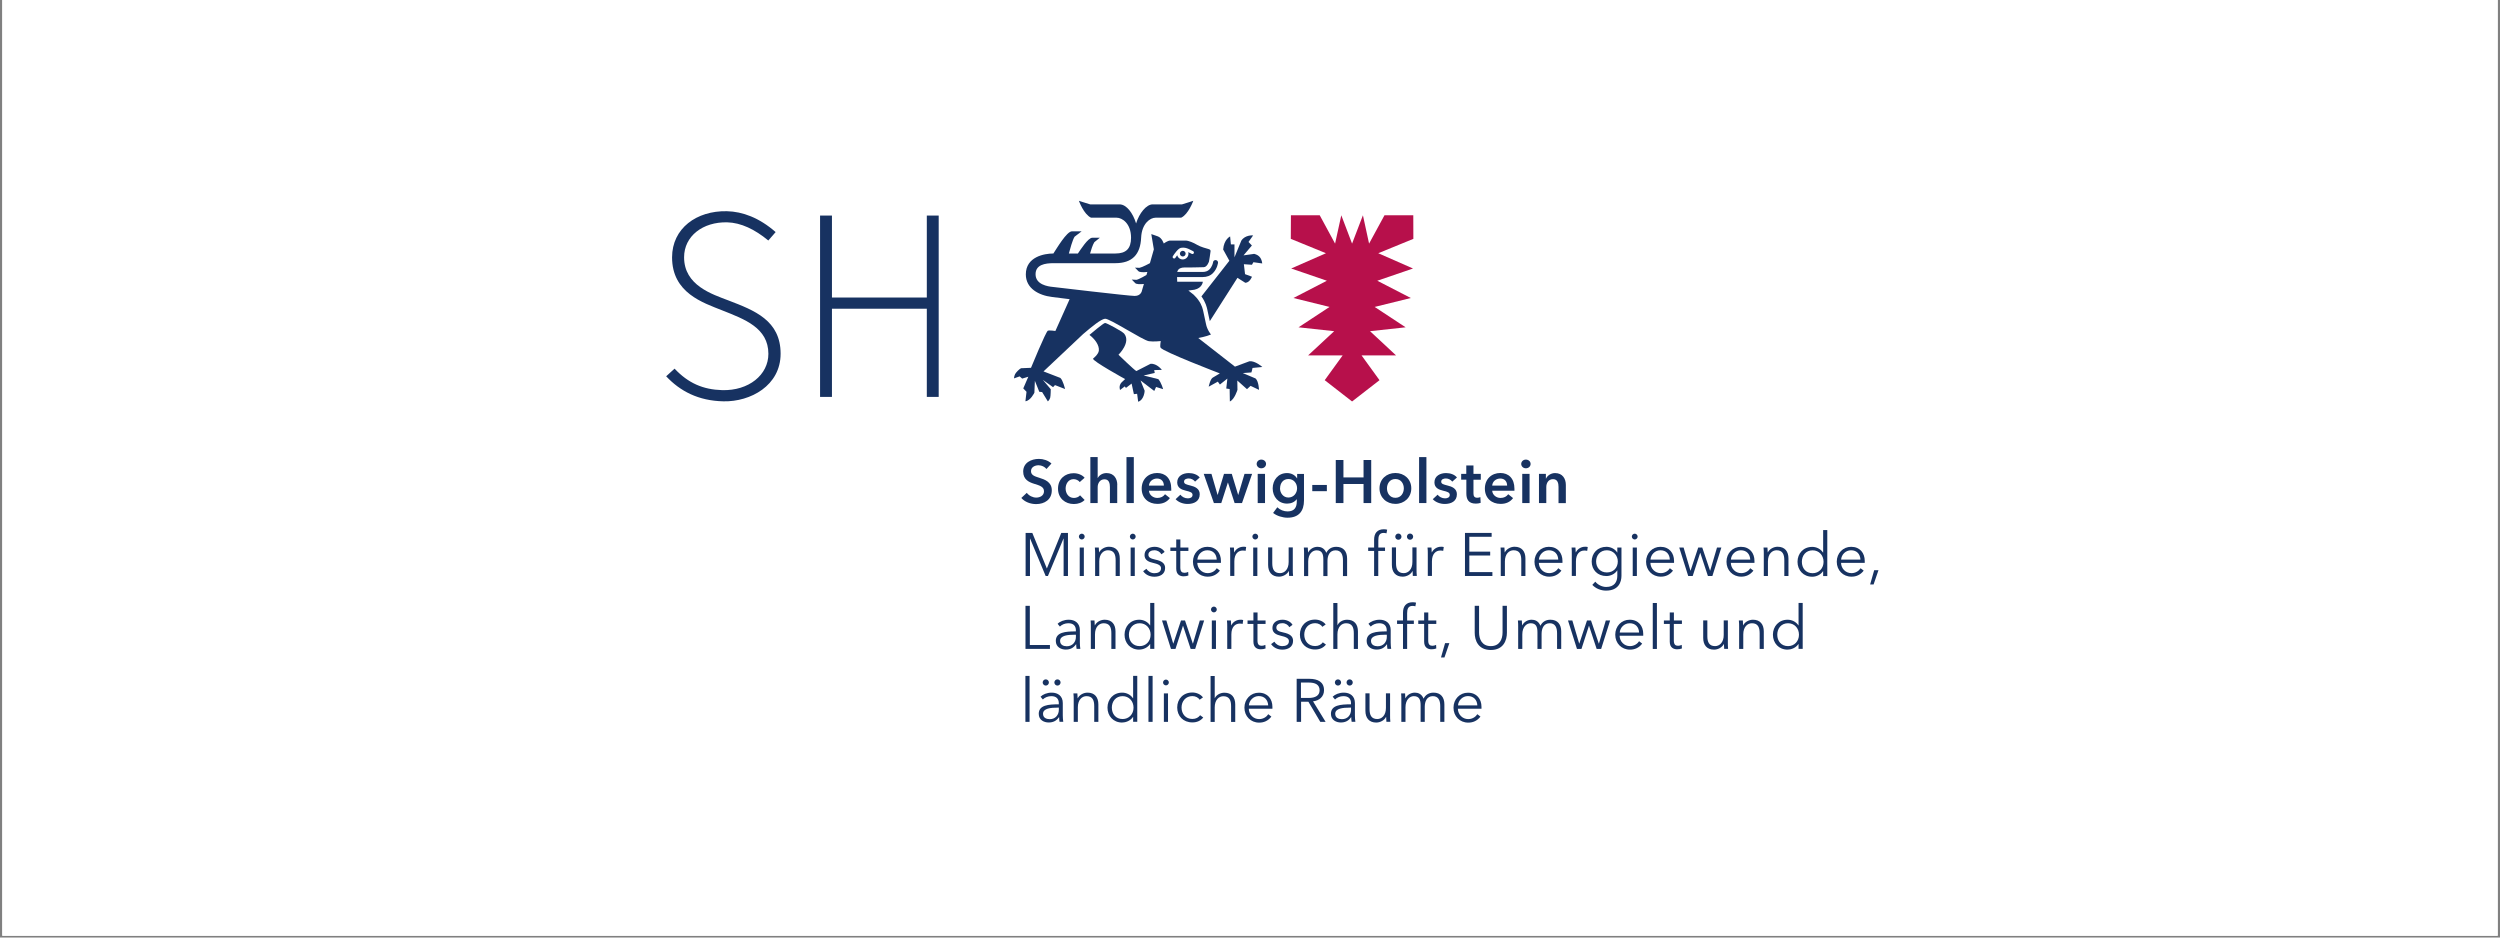 <svg xmlns="http://www.w3.org/2000/svg" xmlns:xlink="http://www.w3.org/1999/xlink" width="1920" zoomAndPan="magnify" viewBox="0 0 1440 540" height="720" preserveAspectRatio="xMidYMid meet" version="1.0"><rect x="0" y="0" width="1440" height="540" fill="#808080" stroke="none"/><defs><clipPath id="8535fe78bd"><path d="M 1.332 0 L 1438.668 0 L 1438.668 539 L 1.332 539 Z M 1.332 0 " clip-rule="nonzero"/></clipPath></defs><g clip-path="url(#8535fe78bd)"><path fill="#ffffff" d="M 1.332 0 L 1438.668 0 L 1438.668 539 L 1.332 539 Z M 1.332 0 " fill-opacity="1" fill-rule="nonzero"/><path fill="#ffffff" d="M 1.332 0 L 1438.668 0 L 1438.668 539 L 1.332 539 Z M 1.332 0 " fill-opacity="1" fill-rule="nonzero"/></g><path fill="#173261" d="M 602.773 270.137 C 601.816 268.902 599.988 267.988 598.234 267.988 C 596.207 267.988 593.859 268.984 593.859 271.371 C 593.859 273.641 595.77 274.316 598.594 275.195 C 601.777 276.188 605.836 277.582 605.836 282.438 C 605.836 287.773 601.656 290.359 596.805 290.359 C 593.578 290.359 590.238 289.125 588.285 286.816 L 591.43 283.871 C 592.664 285.543 594.895 286.617 596.844 286.617 C 598.914 286.617 601.34 285.582 601.34 282.957 C 601.34 280.328 598.754 279.613 595.648 278.656 C 592.625 277.703 589.359 276.227 589.359 271.609 C 589.359 266.555 593.938 264.324 598.434 264.324 C 600.902 264.324 603.766 265.203 605.637 266.992 Z M 602.773 270.137 " fill-opacity="1" fill-rule="nonzero"/><path fill="#173261" d="M 621.875 277.621 C 621.199 276.668 619.766 275.988 618.414 275.988 C 615.348 275.988 613.797 278.777 613.797 281.402 C 613.797 284.031 615.387 286.816 618.57 286.816 C 619.887 286.816 621.316 286.301 622.113 285.305 L 624.742 287.973 C 623.348 289.484 621.039 290.32 618.531 290.32 C 613.559 290.32 609.418 287.016 609.418 281.441 C 609.418 275.871 613.477 272.566 618.414 272.566 C 620.879 272.566 623.426 273.562 624.742 275.195 L 621.875 277.703 Z M 621.875 277.621 " fill-opacity="1" fill-rule="nonzero"/><path fill="#173261" d="M 643.523 279.254 L 643.523 289.762 L 639.305 289.762 L 639.305 280.527 C 639.305 278.539 638.867 276.07 636.203 276.07 C 633.535 276.07 632.262 278.34 632.262 280.605 L 632.262 289.762 L 628.043 289.762 L 628.043 263.289 L 632.262 263.289 L 632.262 275.312 L 632.34 275.312 C 633.02 273.918 634.848 272.488 637.355 272.488 C 641.734 272.488 643.562 275.832 643.562 279.293 Z M 643.523 279.254 " fill-opacity="1" fill-rule="nonzero"/><path fill="#173261" d="M 648.855 263.289 L 653.074 263.289 L 653.074 289.762 L 648.855 289.762 Z M 648.855 263.289 " fill-opacity="1" fill-rule="nonzero"/><path fill="#173261" d="M 674.566 282.676 L 661.793 282.676 C 661.949 285.066 664.141 286.816 666.605 286.816 C 668.715 286.816 670.109 285.98 671.062 284.668 L 673.852 286.898 C 672.219 289.125 669.832 290.242 666.648 290.242 C 661.473 290.242 657.613 286.898 657.613 281.441 C 657.613 275.988 661.434 272.445 666.527 272.445 C 671.223 272.445 674.645 275.473 674.645 281.562 C 674.645 281.961 674.645 282.277 674.645 282.676 Z M 670.387 279.691 C 670.387 277.543 669.152 275.633 666.449 275.633 C 663.98 275.633 661.949 277.344 661.793 279.691 Z M 670.387 279.691 " fill-opacity="1" fill-rule="nonzero"/><path fill="#173261" d="M 688.375 277.422 C 687.621 276.426 686.227 275.59 684.715 275.59 C 683.402 275.59 682.008 276.07 682.008 277.422 C 682.008 278.777 683.32 279.055 685.629 279.652 C 688.137 280.25 691.043 281.363 691.043 284.668 C 691.043 288.77 687.699 290.281 684.039 290.281 C 681.449 290.281 678.746 289.285 677.152 287.535 L 679.898 284.945 C 680.812 286.141 682.367 287.055 684.195 287.055 C 685.43 287.055 686.902 286.578 686.902 285.066 C 686.902 283.672 685.59 283.234 683.043 282.637 C 680.535 282.039 678.07 281.004 678.07 277.859 C 678.07 274.117 681.41 272.488 684.754 272.488 C 687.184 272.488 689.688 273.324 691.043 275.035 L 688.297 277.461 Z M 688.375 277.422 " fill-opacity="1" fill-rule="nonzero"/><path fill="#173261" d="M 693.27 272.965 L 697.809 272.965 L 701.309 285.027 L 701.391 285.027 L 705.012 272.965 L 709.508 272.965 L 713.168 285.027 L 713.25 285.027 L 716.832 272.965 L 721.207 272.965 L 715.398 289.762 L 711.141 289.762 L 707.32 277.98 L 707.238 277.98 L 703.457 289.762 L 699.199 289.762 L 693.352 272.965 Z M 693.27 272.965 " fill-opacity="1" fill-rule="nonzero"/><path fill="#173261" d="M 726.5 264.723 C 728.055 264.723 729.246 265.797 729.246 267.23 C 729.246 268.664 728.055 269.738 726.5 269.738 C 724.949 269.738 723.836 268.547 723.836 267.23 C 723.836 265.918 724.949 264.723 726.5 264.723 Z M 724.434 272.965 L 728.652 272.965 L 728.652 289.762 L 724.434 289.762 Z M 724.434 272.965 " fill-opacity="1" fill-rule="nonzero"/><path fill="#173261" d="M 751.098 272.965 L 751.098 288.289 C 751.098 294.34 748.152 298.203 741.625 298.203 C 738.879 298.203 735.457 297.207 733.309 295.457 L 735.734 292.191 C 737.328 293.742 739.516 294.578 741.625 294.578 C 745.684 294.578 746.957 292.113 746.957 288.809 L 746.957 287.574 L 746.879 287.574 C 745.645 289.207 743.695 290.082 741.387 290.082 C 736.332 290.082 733.066 286.102 733.066 281.324 C 733.066 276.547 736.211 272.488 741.305 272.488 C 743.652 272.488 745.844 273.48 747.078 275.512 L 747.156 275.512 L 747.156 273.004 L 751.137 273.004 Z M 737.285 281.246 C 737.285 283.91 739.078 286.578 742.102 286.578 C 745.125 286.578 747.117 284.07 747.117 281.246 C 747.117 278.418 745.207 275.91 742.141 275.91 C 739.078 275.91 737.328 278.297 737.328 281.246 Z M 737.285 281.246 " fill-opacity="1" fill-rule="nonzero"/><path fill="#173261" d="M 755.871 279.332 L 764.27 279.332 L 764.27 282.918 L 755.871 282.918 Z M 755.871 279.332 " fill-opacity="1" fill-rule="nonzero"/><path fill="#173261" d="M 769.402 264.961 L 773.82 264.961 L 773.82 274.996 L 785.402 274.996 L 785.402 264.961 L 789.82 264.961 L 789.82 289.762 L 785.402 289.762 L 785.402 278.777 L 773.82 278.777 L 773.82 289.762 L 769.402 289.762 Z M 769.402 264.961 " fill-opacity="1" fill-rule="nonzero"/><path fill="#173261" d="M 803.746 272.445 C 808.84 272.445 812.902 275.988 812.902 281.285 C 812.902 286.578 808.84 290.242 803.746 290.242 C 798.652 290.242 794.594 286.578 794.594 281.285 C 794.594 275.988 798.652 272.445 803.746 272.445 Z M 803.746 286.738 C 807.051 286.738 808.602 283.91 808.602 281.285 C 808.602 278.656 807.051 275.91 803.746 275.91 C 800.445 275.91 798.891 278.656 798.891 281.285 C 798.891 283.91 800.445 286.738 803.746 286.738 Z M 803.746 286.738 " fill-opacity="1" fill-rule="nonzero"/><path fill="#173261" d="M 817.398 263.289 L 821.617 263.289 L 821.617 289.762 L 817.398 289.762 Z M 817.398 263.289 " fill-opacity="1" fill-rule="nonzero"/><path fill="#173261" d="M 836.5 277.422 C 835.785 276.426 834.352 275.59 832.84 275.59 C 831.527 275.59 830.133 276.07 830.133 277.422 C 830.133 278.777 831.445 279.055 833.754 279.652 C 836.262 280.25 839.168 281.363 839.168 284.668 C 839.168 288.77 835.824 290.281 832.164 290.281 C 829.574 290.281 826.871 289.285 825.277 287.535 L 828.062 284.945 C 828.98 286.141 830.531 287.055 832.363 287.055 C 833.594 287.055 835.066 286.578 835.066 285.066 C 835.066 283.672 833.754 283.234 831.207 282.637 C 828.699 282.039 826.234 281.004 826.234 277.859 C 826.234 274.117 829.574 272.488 832.918 272.488 C 835.348 272.488 837.855 273.324 839.207 275.035 L 836.461 277.461 Z M 836.5 277.422 " fill-opacity="1" fill-rule="nonzero"/><path fill="#173261" d="M 841.633 276.309 L 841.633 272.965 L 844.578 272.965 L 844.578 268.109 L 848.719 268.109 L 848.719 272.965 L 852.938 272.965 L 852.938 276.309 L 848.719 276.309 L 848.719 284.109 C 848.719 285.625 849.078 286.699 850.906 286.699 C 851.465 286.699 852.219 286.578 852.699 286.34 L 852.855 289.645 C 852.141 289.922 850.988 290.082 850.07 290.082 C 845.613 290.082 844.617 287.336 844.617 284.109 L 844.617 276.27 L 841.676 276.27 Z M 841.633 276.309 " fill-opacity="1" fill-rule="nonzero"/><path fill="#173261" d="M 872.277 282.676 L 859.504 282.676 C 859.664 285.066 861.852 286.816 864.277 286.816 C 866.387 286.816 867.781 285.98 868.734 284.668 L 871.523 286.898 C 869.891 289.125 867.504 290.242 864.32 290.242 C 859.145 290.242 855.285 286.898 855.285 281.441 C 855.285 275.988 859.105 272.445 864.199 272.445 C 868.895 272.445 872.316 275.473 872.316 281.562 C 872.316 281.961 872.316 282.277 872.316 282.676 Z M 868.098 279.691 C 868.098 277.543 866.867 275.633 864.16 275.633 C 861.652 275.633 859.664 277.344 859.504 279.691 Z M 868.098 279.691 " fill-opacity="1" fill-rule="nonzero"/><path fill="#173261" d="M 878.883 264.723 C 880.438 264.723 881.629 265.797 881.629 267.23 C 881.629 268.664 880.438 269.738 878.883 269.738 C 877.332 269.738 876.219 268.547 876.219 267.23 C 876.219 265.918 877.332 264.723 878.883 264.723 Z M 876.816 272.965 L 881.035 272.965 L 881.035 289.762 L 876.816 289.762 Z M 876.816 272.965 " fill-opacity="1" fill-rule="nonzero"/><path fill="#173261" d="M 886.445 272.965 L 890.426 272.965 L 890.426 275.672 L 890.504 275.672 C 891.262 274 893.25 272.488 895.719 272.488 C 900.098 272.488 901.926 275.832 901.926 279.293 L 901.926 289.805 L 897.707 289.805 L 897.707 280.488 C 897.707 278.496 897.27 275.988 894.562 275.988 C 891.859 275.988 890.664 278.297 890.664 280.527 L 890.664 289.762 L 886.445 289.762 Z M 886.445 272.965 " fill-opacity="1" fill-rule="nonzero"/><path fill="#173261" d="M 602.973 327.5 L 611.289 306.961 L 615.148 306.961 L 615.148 331.762 L 612.641 331.762 L 612.641 310.223 L 612.562 310.223 L 603.609 331.762 L 602.293 331.762 L 593.34 310.223 L 593.262 310.223 L 593.262 331.762 L 590.754 331.762 L 590.754 306.961 L 594.613 306.961 L 603.012 327.5 Z M 602.973 327.5 " fill-opacity="1" fill-rule="nonzero"/><path fill="#173261" d="M 623.109 310.742 C 622.273 310.742 621.438 310.023 621.438 309.07 C 621.438 308.113 622.273 307.398 623.109 307.398 C 623.945 307.398 624.781 308.113 624.781 309.07 C 624.781 310.023 623.945 310.742 623.109 310.742 Z M 624.301 331.762 L 621.914 331.762 L 621.914 315.359 L 624.301 315.359 Z M 624.301 331.762 " fill-opacity="1" fill-rule="nonzero"/><path fill="#173261" d="M 632.898 315.359 C 632.977 316.234 633.059 317.469 633.059 318.145 L 633.137 318.145 C 634.055 316.273 636.441 314.922 638.75 314.922 C 642.926 314.922 644.996 317.629 644.996 321.688 L 644.996 331.762 L 642.609 331.762 L 642.609 322.684 C 642.609 319.262 641.613 316.953 638.152 316.953 C 635.645 316.953 633.176 318.98 633.176 323.359 L 633.176 331.762 L 630.789 331.762 L 630.789 318.98 C 630.789 318.105 630.789 316.516 630.629 315.359 Z M 632.898 315.359 " fill-opacity="1" fill-rule="nonzero"/><path fill="#173261" d="M 652.48 310.742 C 651.645 310.742 650.809 310.023 650.809 309.07 C 650.809 308.113 651.645 307.398 652.48 307.398 C 653.316 307.398 654.152 308.113 654.152 309.07 C 654.152 310.023 653.316 310.742 652.48 310.742 Z M 653.633 331.762 L 651.246 331.762 L 651.246 315.359 L 653.633 315.359 Z M 653.633 331.762 " fill-opacity="1" fill-rule="nonzero"/><path fill="#173261" d="M 668.953 319.262 C 668.238 317.906 666.766 316.953 664.934 316.953 C 663.223 316.953 661.473 317.668 661.473 319.5 C 661.473 321.051 662.707 321.73 665.414 322.324 C 669.273 323.121 671.105 324.555 671.105 327.145 C 671.105 330.883 667.961 332.199 664.934 332.199 C 662.43 332.199 659.961 331.203 658.449 329.012 L 660.359 327.621 C 661.195 329.055 662.984 330.168 664.895 330.168 C 666.926 330.168 668.758 329.453 668.758 327.301 C 668.758 325.59 667.043 324.875 663.941 324.156 C 662.031 323.719 659.246 322.844 659.246 319.738 C 659.246 316.395 662.109 314.961 665.094 314.961 C 667.363 314.961 669.789 316.035 670.824 317.906 L 668.996 319.262 Z M 668.953 319.262 " fill-opacity="1" fill-rule="nonzero"/><path fill="#173261" d="M 684.477 317.352 L 679.859 317.352 L 679.859 326.902 C 679.859 329.371 680.895 329.93 682.328 329.93 C 683.004 329.93 683.758 329.73 684.395 329.41 L 684.516 331.48 C 683.68 331.801 682.805 331.961 681.73 331.961 C 679.98 331.961 677.512 331.203 677.512 327.582 L 677.512 317.352 L 674.129 317.352 L 674.129 315.359 L 677.512 315.359 L 677.512 310.742 L 679.898 310.742 L 679.898 315.359 L 684.516 315.359 L 684.516 317.352 Z M 684.477 317.352 " fill-opacity="1" fill-rule="nonzero"/><path fill="#173261" d="M 703.219 324.195 L 689.648 324.195 C 689.73 327.5 692.277 330.129 695.617 330.129 C 698.086 330.129 699.957 328.773 700.871 327.301 L 702.664 328.695 C 700.754 331.164 698.324 332.16 695.617 332.16 C 690.762 332.16 687.141 328.496 687.141 323.559 C 687.141 318.625 690.766 314.961 695.422 314.961 C 700.555 314.961 703.262 318.586 703.262 323.082 C 703.262 323.402 703.262 323.801 703.262 324.195 Z M 700.832 322.324 C 700.715 319.223 698.801 316.953 695.422 316.953 C 692.234 316.953 689.887 319.5 689.688 322.324 L 700.871 322.324 Z M 700.832 322.324 " fill-opacity="1" fill-rule="nonzero"/><path fill="#173261" d="M 708.473 315.359 L 710.742 315.359 C 710.82 316.234 710.859 317.469 710.859 318.145 L 710.941 318.145 C 711.855 316.273 713.887 314.922 716.195 314.922 C 716.789 314.922 717.27 314.922 717.785 315.082 L 717.469 317.309 C 717.188 317.191 716.434 317.109 715.797 317.109 C 713.289 317.109 710.98 318.941 710.98 323.32 L 710.98 331.719 L 708.594 331.719 L 708.594 318.941 C 708.594 318.066 708.594 316.473 708.434 315.32 Z M 708.473 315.359 " fill-opacity="1" fill-rule="nonzero"/><path fill="#173261" d="M 723.039 310.742 C 722.203 310.742 721.367 310.023 721.367 309.07 C 721.367 308.113 722.203 307.398 723.039 307.398 C 723.875 307.398 724.711 308.113 724.711 309.07 C 724.711 310.023 723.875 310.742 723.039 310.742 Z M 724.234 331.762 L 721.844 331.762 L 721.844 315.359 L 724.234 315.359 Z M 724.234 331.762 " fill-opacity="1" fill-rule="nonzero"/><path fill="#173261" d="M 742.539 331.762 C 742.461 330.883 742.379 329.652 742.379 328.934 L 742.301 328.934 C 741.387 330.844 738.996 332.16 736.688 332.16 C 732.512 332.16 730.441 329.453 730.441 325.391 L 730.441 315.32 L 732.828 315.32 L 732.828 324.395 C 732.828 327.82 733.863 330.129 737.285 330.129 C 739.793 330.129 742.262 328.098 742.262 323.719 L 742.262 315.32 L 744.648 315.32 L 744.648 328.098 C 744.648 328.973 744.648 330.566 744.809 331.719 L 742.539 331.719 Z M 742.539 331.762 " fill-opacity="1" fill-rule="nonzero"/><path fill="#173261" d="M 758.895 314.961 C 760.688 314.961 762.836 315.637 763.949 318.426 C 765.066 316.195 767.055 314.961 769.68 314.961 C 773.859 314.961 775.93 317.668 775.93 321.73 L 775.93 331.801 L 773.543 331.801 L 773.543 322.723 C 773.543 319.301 772.387 316.992 769.285 316.992 C 765.859 316.992 764.629 320.016 764.629 323.082 L 764.629 331.801 L 762.238 331.801 L 762.238 322.246 C 762.238 319.062 761.484 316.992 758.301 316.992 C 756.031 316.992 753.523 319.023 753.523 323.402 L 753.523 331.801 L 751.137 331.801 L 751.137 319.023 C 751.137 318.145 751.137 316.555 751.016 315.398 L 753.285 315.398 C 753.363 316.273 753.445 317.508 753.445 318.188 L 753.523 318.188 C 754.48 316.316 756.547 314.961 758.895 314.961 Z M 758.895 314.961 " fill-opacity="1" fill-rule="nonzero"/><path fill="#173261" d="M 797.738 317.352 L 793.879 317.352 L 793.879 331.762 L 791.488 331.762 L 791.488 317.352 L 788.066 317.352 L 788.066 315.359 L 791.488 315.359 L 791.488 310.859 C 791.488 307.16 793.32 304.852 797.062 304.852 C 797.66 304.852 798.414 304.93 799.012 305.09 L 798.613 307.199 C 798.137 307.078 797.578 306.961 796.98 306.961 C 794.434 306.961 793.918 308.793 793.918 311.18 L 793.918 315.398 L 797.777 315.398 L 797.777 317.391 Z M 797.738 317.352 " fill-opacity="1" fill-rule="nonzero"/><path fill="#173261" d="M 813.777 331.762 C 813.695 330.883 813.656 329.652 813.656 328.934 L 813.578 328.934 C 812.66 330.844 810.273 332.16 807.965 332.16 C 803.789 332.16 801.719 329.453 801.719 325.391 L 801.719 315.32 L 804.105 315.32 L 804.105 324.395 C 804.105 327.82 805.141 330.129 808.562 330.129 C 811.07 330.129 813.539 328.098 813.539 323.719 L 813.539 315.32 L 815.926 315.32 L 815.926 328.098 C 815.926 328.973 815.926 330.566 816.086 331.719 L 813.816 331.719 Z M 805.457 307.32 C 806.492 307.32 807.25 308.195 807.25 309.109 C 807.25 310.023 806.535 310.902 805.457 310.902 C 804.383 310.902 803.668 310.023 803.668 309.109 C 803.668 308.195 804.426 307.32 805.457 307.32 Z M 812.184 307.32 C 813.219 307.32 813.977 308.195 813.977 309.109 C 813.977 310.023 813.258 310.902 812.184 310.902 C 811.109 310.902 810.395 310.023 810.395 309.109 C 810.395 308.195 811.109 307.32 812.184 307.32 Z M 812.184 307.32 " fill-opacity="1" fill-rule="nonzero"/><path fill="#173261" d="M 822.254 315.359 L 824.523 315.359 C 824.602 316.234 824.68 317.469 824.68 318.145 L 824.762 318.145 C 825.676 316.273 827.707 314.922 830.012 314.922 C 830.609 314.922 831.09 314.922 831.605 315.082 L 831.285 317.309 C 831.008 317.191 830.254 317.109 829.617 317.109 C 827.109 317.109 824.801 318.941 824.801 323.32 L 824.801 331.719 L 822.414 331.719 L 822.414 318.941 C 822.414 318.066 822.414 316.473 822.254 315.32 Z M 822.254 315.359 " fill-opacity="1" fill-rule="nonzero"/><path fill="#173261" d="M 846.371 329.531 L 859.621 329.531 L 859.621 331.762 L 843.824 331.762 L 843.824 306.961 L 859.184 306.961 L 859.184 309.188 L 846.332 309.188 L 846.332 317.746 L 858.348 317.746 L 858.348 319.977 L 846.332 319.977 L 846.332 329.531 Z M 846.371 329.531 " fill-opacity="1" fill-rule="nonzero"/><path fill="#173261" d="M 866.547 315.359 C 866.625 316.234 866.707 317.469 866.707 318.145 L 866.785 318.145 C 867.703 316.273 870.09 314.922 872.398 314.922 C 876.574 314.922 878.645 317.629 878.645 321.688 L 878.645 331.762 L 876.258 331.762 L 876.258 322.684 C 876.258 319.262 875.262 316.953 871.801 316.953 C 869.293 316.953 866.824 318.98 866.824 323.359 L 866.824 331.762 L 864.438 331.762 L 864.438 318.98 C 864.438 318.105 864.438 316.516 864.32 315.359 L 866.586 315.359 Z M 866.547 315.359 " fill-opacity="1" fill-rule="nonzero"/><path fill="#173261" d="M 899.938 324.195 L 886.367 324.195 C 886.445 327.5 888.992 330.129 892.336 330.129 C 894.805 330.129 896.672 328.773 897.59 327.301 L 899.379 328.695 C 897.469 331.164 895.043 332.16 892.336 332.16 C 887.48 332.16 883.859 328.496 883.859 323.559 C 883.859 318.625 887.48 314.961 892.137 314.961 C 897.27 314.961 899.977 318.586 899.977 323.082 C 899.977 323.402 899.977 323.801 899.977 324.195 Z M 897.551 322.324 C 897.43 319.223 895.52 316.953 892.137 316.953 C 888.953 316.953 886.605 319.5 886.406 322.324 L 897.59 322.324 Z M 897.551 322.324 " fill-opacity="1" fill-rule="nonzero"/><path fill="#173261" d="M 905.191 315.359 L 907.457 315.359 C 907.539 316.234 907.617 317.469 907.617 318.145 L 907.699 318.145 C 908.613 316.273 910.641 314.922 912.949 314.922 C 913.547 314.922 914.023 314.922 914.543 315.082 L 914.223 317.309 C 913.945 317.191 913.188 317.109 912.551 317.109 C 910.047 317.109 907.738 318.941 907.738 323.32 L 907.738 331.719 L 905.348 331.719 L 905.348 318.941 C 905.348 318.066 905.348 316.473 905.23 315.32 Z M 905.191 315.359 " fill-opacity="1" fill-rule="nonzero"/><path fill="#173261" d="M 918.922 335.066 C 920.234 336.738 922.699 338.09 925.168 338.09 C 929.863 338.09 931.574 335.184 931.574 331.641 L 931.574 328.574 L 931.496 328.574 C 930.223 330.605 927.676 331.801 925.289 331.801 C 920.195 331.801 916.812 328.258 916.812 323.441 C 916.812 318.625 920.195 314.961 925.289 314.961 C 927.676 314.961 930.184 316.117 931.496 318.227 L 931.574 318.227 L 931.574 315.398 L 933.965 315.398 L 933.965 331.641 C 933.965 335.223 932.332 340.199 925.051 340.199 C 922.023 340.199 919.078 338.926 917.168 336.895 L 918.879 335.066 Z M 925.566 329.73 C 929.227 329.73 931.855 327.145 931.855 323.359 C 931.855 319.938 929.227 316.953 925.566 316.953 C 921.625 316.953 919.359 319.938 919.359 323.359 C 919.359 326.785 921.586 329.73 925.566 329.73 Z M 925.566 329.73 " fill-opacity="1" fill-rule="nonzero"/><path fill="#173261" d="M 941.605 310.742 C 940.77 310.742 939.934 310.023 939.934 309.07 C 939.934 308.113 940.77 307.398 941.605 307.398 C 942.441 307.398 943.277 308.113 943.277 309.07 C 943.277 310.023 942.441 310.742 941.605 310.742 Z M 942.84 331.762 L 940.449 331.762 L 940.449 315.359 L 942.84 315.359 Z M 942.84 331.762 " fill-opacity="1" fill-rule="nonzero"/><path fill="#173261" d="M 964.211 324.195 L 950.637 324.195 C 950.719 327.5 953.266 330.129 956.609 330.129 C 959.074 330.129 960.945 328.773 961.859 327.301 L 963.652 328.695 C 961.742 331.164 959.312 332.16 956.609 332.16 C 951.754 332.16 948.133 328.496 948.133 323.559 C 948.133 318.625 951.754 314.961 956.41 314.961 C 961.543 314.961 964.25 318.586 964.25 323.082 C 964.25 323.402 964.25 323.801 964.25 324.195 Z M 961.82 322.324 C 961.703 319.223 959.793 316.953 956.41 316.953 C 953.227 316.953 950.879 319.5 950.68 322.324 L 961.859 322.324 Z M 961.82 322.324 " fill-opacity="1" fill-rule="nonzero"/><path fill="#173261" d="M 969.742 315.359 L 973.68 328.695 L 973.762 328.695 L 978.18 315.359 L 980.484 315.359 L 984.984 328.695 L 985.062 328.695 L 989.004 315.359 L 991.512 315.359 L 986.336 331.762 L 983.75 331.762 L 979.371 318.465 L 979.293 318.465 L 974.996 331.762 L 972.406 331.762 L 967.234 315.359 L 969.781 315.359 Z M 969.742 315.359 " fill-opacity="1" fill-rule="nonzero"/><path fill="#173261" d="M 1010.531 324.195 L 996.961 324.195 C 997.043 327.5 999.59 330.129 1002.93 330.129 C 1005.398 330.129 1007.27 328.773 1008.184 327.301 L 1009.977 328.695 C 1008.027 331.164 1005.637 332.16 1002.93 332.16 C 998.078 332.16 994.453 328.496 994.453 323.559 C 994.453 318.625 998.078 314.961 1002.734 314.961 C 1007.867 314.961 1010.574 318.586 1010.574 323.082 C 1010.574 323.402 1010.574 323.801 1010.574 324.195 Z M 1008.145 322.324 C 1007.984 319.223 1006.117 316.953 1002.734 316.953 C 999.551 316.953 997.199 319.5 997 322.324 L 1008.184 322.324 Z M 1008.145 322.324 " fill-opacity="1" fill-rule="nonzero"/><path fill="#173261" d="M 1018.055 315.359 C 1018.133 316.234 1018.215 317.469 1018.215 318.145 L 1018.293 318.145 C 1019.207 316.273 1021.598 314.922 1023.906 314.922 C 1028.082 314.922 1030.152 317.629 1030.152 321.688 L 1030.152 331.762 L 1027.766 331.762 L 1027.766 322.684 C 1027.766 319.262 1026.73 316.953 1023.309 316.953 C 1020.801 316.953 1018.332 318.98 1018.332 323.359 L 1018.332 331.762 L 1015.945 331.762 L 1015.945 318.98 C 1015.945 318.105 1015.945 316.516 1015.785 315.359 Z M 1018.055 315.359 " fill-opacity="1" fill-rule="nonzero"/><path fill="#173261" d="M 1043.844 332.199 C 1038.75 332.199 1035.367 328.418 1035.367 323.602 C 1035.367 318.781 1038.75 315 1043.844 315 C 1046.191 315 1048.66 316.117 1050.051 318.266 L 1050.133 318.266 L 1050.133 305.328 L 1052.52 305.328 L 1052.52 331.801 L 1050.133 331.801 L 1050.133 329.016 L 1050.051 329.016 C 1048.66 331.082 1046.191 332.199 1043.844 332.199 Z M 1044.082 330.168 C 1047.742 330.168 1050.371 327.34 1050.371 323.602 C 1050.371 319.859 1047.742 316.992 1044.082 316.992 C 1040.141 316.992 1037.875 319.977 1037.875 323.602 C 1037.875 327.223 1040.102 330.168 1044.082 330.168 Z M 1044.082 330.168 " fill-opacity="1" fill-rule="nonzero"/><path fill="#173261" d="M 1074.008 324.195 L 1060.438 324.195 C 1060.52 327.5 1063.066 330.129 1066.449 330.129 C 1068.914 330.129 1070.785 328.773 1071.699 327.301 L 1073.492 328.695 C 1071.582 331.164 1069.152 332.16 1066.449 332.16 C 1061.594 332.16 1057.973 328.496 1057.973 323.559 C 1057.973 318.625 1061.594 314.961 1066.25 314.961 C 1071.383 314.961 1074.09 318.586 1074.09 323.082 C 1074.09 323.402 1074.09 323.801 1074.09 324.195 Z M 1071.621 322.324 C 1071.461 319.223 1069.59 316.953 1066.207 316.953 C 1063.023 316.953 1060.676 319.5 1060.477 322.324 L 1071.66 322.324 Z M 1071.621 322.324 " fill-opacity="1" fill-rule="nonzero"/><path fill="#173261" d="M 1079.184 336.656 L 1077.191 336.656 L 1079.539 328.418 L 1082.008 328.418 Z M 1079.184 336.656 " fill-opacity="1" fill-rule="nonzero"/><path fill="#173261" d="M 593.223 371.527 L 604.762 371.527 L 604.762 373.758 L 590.676 373.758 L 590.676 348.957 L 593.18 348.957 L 593.18 371.527 Z M 593.223 371.527 " fill-opacity="1" fill-rule="nonzero"/><path fill="#173261" d="M 619.727 363.207 C 619.727 360.383 618.176 358.988 615.348 358.988 C 613.438 358.988 611.648 359.746 610.492 360.898 L 609.18 359.309 C 610.492 357.992 612.84 356.957 615.625 356.957 C 619.168 356.957 621.996 358.91 621.996 362.93 L 621.996 370.094 C 621.996 371.371 622.113 372.844 622.273 373.758 L 620.125 373.758 C 619.965 372.961 619.887 371.965 619.887 371.09 L 619.805 371.09 C 618.293 373.242 616.461 374.156 613.836 374.156 C 611.367 374.156 608.145 372.844 608.145 369.18 C 608.145 364.125 613.715 363.688 619.688 363.688 L 619.688 363.168 Z M 619.008 365.598 C 615.109 365.598 610.613 365.996 610.613 369.141 C 610.613 371.488 612.602 372.246 614.473 372.246 C 617.816 372.246 619.727 369.738 619.727 366.832 L 619.727 365.598 Z M 619.008 365.598 " fill-opacity="1" fill-rule="nonzero"/><path fill="#173261" d="M 630.43 357.398 C 630.512 358.273 630.59 359.508 630.59 360.184 L 630.672 360.184 C 631.586 358.273 633.973 356.957 636.281 356.957 C 640.461 356.957 642.531 359.664 642.531 363.727 L 642.531 373.797 L 640.141 373.797 L 640.141 364.723 C 640.141 361.297 639.148 358.988 635.684 358.988 C 633.176 358.988 630.711 361.02 630.711 365.398 L 630.711 373.797 L 628.32 373.797 L 628.32 361.02 C 628.32 360.145 628.32 358.551 628.203 357.398 L 630.473 357.398 Z M 630.43 357.398 " fill-opacity="1" fill-rule="nonzero"/><path fill="#173261" d="M 656.219 374.195 C 651.086 374.195 647.742 370.414 647.742 365.598 C 647.742 360.781 651.086 356.957 656.219 356.957 C 658.566 356.957 661.035 358.074 662.43 360.223 L 662.508 360.223 L 662.508 347.285 L 664.895 347.285 L 664.895 373.758 L 662.508 373.758 L 662.508 370.973 L 662.43 370.973 C 661.035 373.043 658.566 374.156 656.219 374.156 Z M 656.457 372.164 C 660.121 372.164 662.746 369.34 662.746 365.598 C 662.746 361.855 660.121 358.988 656.457 358.988 C 652.52 358.988 650.25 361.973 650.25 365.598 C 650.25 369.219 652.48 372.164 656.457 372.164 Z M 656.457 372.164 " fill-opacity="1" fill-rule="nonzero"/><path fill="#173261" d="M 671.82 357.398 L 675.762 370.691 L 675.84 370.691 L 680.258 357.398 L 682.566 357.398 L 687.062 370.691 L 687.141 370.691 L 691.082 357.398 L 693.59 357.398 L 688.414 373.797 L 685.828 373.797 L 681.449 360.5 L 681.371 360.5 L 677.074 373.797 L 674.488 373.797 L 669.312 357.398 L 671.859 357.398 Z M 671.82 357.398 " fill-opacity="1" fill-rule="nonzero"/><path fill="#173261" d="M 699.199 352.738 C 698.363 352.738 697.527 352.023 697.527 351.066 C 697.527 350.113 698.363 349.395 699.199 349.395 C 700.035 349.395 700.871 350.113 700.871 351.066 C 700.871 352.023 700.035 352.738 699.199 352.738 Z M 700.395 373.797 L 698.008 373.797 L 698.008 357.398 L 700.395 357.398 Z M 700.395 373.797 " fill-opacity="1" fill-rule="nonzero"/><path fill="#173261" d="M 706.723 357.398 L 708.992 357.398 C 709.07 358.273 709.148 359.508 709.148 360.184 L 709.23 360.184 C 710.145 358.273 712.176 356.957 714.484 356.957 C 715.078 356.957 715.559 356.957 716.074 357.156 L 715.758 359.387 C 715.477 359.27 714.723 359.188 714.086 359.188 C 711.578 359.188 709.27 361.02 709.27 365.398 L 709.27 373.797 L 706.883 373.797 L 706.883 361.02 C 706.883 360.145 706.883 358.551 706.723 357.398 Z M 706.723 357.398 " fill-opacity="1" fill-rule="nonzero"/><path fill="#173261" d="M 728.93 359.387 L 724.312 359.387 L 724.312 368.941 C 724.312 371.41 725.348 371.965 726.781 371.965 C 727.457 371.965 728.211 371.766 728.848 371.449 L 728.969 373.52 C 728.133 373.836 727.258 373.996 726.184 373.996 C 724.434 373.996 721.965 373.242 721.965 369.617 L 721.965 359.387 L 718.582 359.387 L 718.582 357.398 L 721.965 357.398 L 721.965 352.777 L 724.352 352.777 L 724.352 357.398 L 728.969 357.398 L 728.969 359.387 Z M 728.93 359.387 " fill-opacity="1" fill-rule="nonzero"/><path fill="#173261" d="M 742.66 361.258 C 741.941 359.906 740.43 358.949 738.641 358.949 C 736.93 358.949 735.176 359.664 735.176 361.496 C 735.176 363.051 736.41 363.727 739.117 364.285 C 742.977 365.078 744.809 366.512 744.809 369.102 C 744.809 372.844 741.664 374.195 738.641 374.195 C 736.133 374.195 733.664 373.199 732.152 371.012 L 734.023 369.617 C 734.859 371.051 736.648 372.164 738.559 372.164 C 740.59 372.164 742.422 371.449 742.422 369.301 C 742.422 367.586 740.707 366.871 737.605 366.156 C 735.695 365.676 732.91 364.84 732.91 361.734 C 732.91 358.391 735.773 356.957 738.758 356.957 C 741.027 356.957 743.453 358.035 744.488 359.906 Z M 742.66 361.258 " fill-opacity="1" fill-rule="nonzero"/><path fill="#173261" d="M 761.762 361.137 C 761.004 359.863 759.332 358.949 757.543 358.949 C 753.723 358.949 751.254 361.816 751.254 365.559 C 751.254 369.301 753.684 372.125 757.504 372.125 C 759.574 372.125 761.004 371.25 761.961 369.977 L 763.75 371.289 C 762.359 373 760.367 374.117 757.504 374.117 C 752.211 374.117 748.746 370.453 748.746 365.516 C 748.746 360.582 752.211 356.879 757.504 356.879 C 759.691 356.879 762.199 357.836 763.594 359.707 L 761.723 361.02 Z M 761.762 361.137 " fill-opacity="1" fill-rule="nonzero"/><path fill="#173261" d="M 770.438 360.062 C 771.312 358.152 773.621 356.957 775.93 356.957 C 780.109 356.957 782.176 359.664 782.176 363.727 L 782.176 373.797 L 779.789 373.797 L 779.789 364.723 C 779.789 361.297 778.793 358.988 775.332 358.988 C 772.824 358.988 770.359 361.02 770.359 365.398 L 770.359 373.797 L 767.969 373.797 L 767.969 347.324 L 770.359 347.324 L 770.359 360.105 L 770.438 360.105 Z M 770.438 360.062 " fill-opacity="1" fill-rule="nonzero"/><path fill="#173261" d="M 798.773 363.207 C 798.773 360.383 797.223 358.988 794.395 358.988 C 792.484 358.988 790.695 359.746 789.539 360.898 L 788.227 359.309 C 789.539 357.992 791.887 356.957 794.672 356.957 C 798.215 356.957 801.043 358.91 801.043 362.93 L 801.043 370.094 C 801.043 371.371 801.16 372.844 801.32 373.758 L 799.172 373.758 C 799.012 372.961 798.934 371.965 798.934 371.09 L 798.852 371.09 C 797.34 373.242 795.508 374.156 792.883 374.156 C 790.375 374.156 787.191 372.844 787.191 369.18 C 787.191 364.125 792.762 363.688 798.734 363.688 L 798.734 363.168 Z M 798.098 365.598 C 794.195 365.598 789.699 365.996 789.699 369.141 C 789.699 371.488 791.688 372.246 793.559 372.246 C 796.902 372.246 798.812 369.738 798.812 366.832 L 798.812 365.598 Z M 798.098 365.598 " fill-opacity="1" fill-rule="nonzero"/><path fill="#173261" d="M 814.375 359.387 L 810.512 359.387 L 810.512 373.797 L 808.125 373.797 L 808.125 359.387 L 804.703 359.387 L 804.703 357.398 L 808.125 357.398 L 808.125 352.898 C 808.125 349.195 809.957 346.887 813.695 346.887 C 814.293 346.887 815.051 346.969 815.648 347.125 L 815.25 349.234 C 814.77 349.078 814.215 348.996 813.617 348.996 C 811.07 348.996 810.512 350.828 810.512 353.219 L 810.512 357.438 L 814.375 357.438 L 814.375 359.426 Z M 814.375 359.387 " fill-opacity="1" fill-rule="nonzero"/><path fill="#173261" d="M 827.266 359.387 L 822.652 359.387 L 822.652 368.941 C 822.652 371.41 823.688 371.965 825.117 371.965 C 825.797 371.965 826.551 371.766 827.188 371.449 L 827.309 373.52 C 826.473 373.836 825.598 373.996 824.523 373.996 C 822.77 373.996 820.305 373.242 820.305 369.617 L 820.305 359.387 L 816.922 359.387 L 816.922 357.398 L 820.305 357.398 L 820.305 352.777 L 822.691 352.777 L 822.691 357.398 L 827.309 357.398 L 827.309 359.387 Z M 827.266 359.387 " fill-opacity="1" fill-rule="nonzero"/><path fill="#173261" d="M 832.004 378.695 L 830.012 378.695 L 832.363 370.453 L 834.828 370.453 Z M 832.004 378.695 " fill-opacity="1" fill-rule="nonzero"/><path fill="#173261" d="M 849.434 364.523 L 849.434 348.957 L 851.941 348.957 L 851.941 364.242 C 851.941 368.223 853.652 372.164 858.707 372.164 C 863.762 372.164 865.473 368.223 865.473 364.242 L 865.473 348.957 L 867.98 348.957 L 867.98 364.523 C 867.98 368.664 866.109 374.395 858.707 374.395 C 851.305 374.395 849.434 368.664 849.434 364.523 Z M 849.434 364.523 " fill-opacity="1" fill-rule="nonzero"/><path fill="#173261" d="M 882.227 356.957 C 884.02 356.957 886.168 357.637 887.281 360.422 C 888.395 358.191 890.387 356.957 893.012 356.957 C 897.191 356.957 899.262 359.664 899.262 363.727 L 899.262 373.797 L 896.871 373.797 L 896.871 364.723 C 896.871 361.297 895.719 358.988 892.613 358.988 C 889.191 358.988 887.957 362.016 887.957 365.078 L 887.957 373.797 L 885.57 373.797 L 885.57 364.242 C 885.57 361.059 884.812 358.988 881.629 358.988 C 879.363 358.988 876.855 361.02 876.855 365.398 L 876.855 373.797 L 874.465 373.797 L 874.465 361.02 C 874.465 360.145 874.465 358.551 874.309 357.398 L 876.574 357.398 C 876.656 358.273 876.734 359.508 876.734 360.184 L 876.816 360.184 C 877.77 358.273 879.879 356.957 882.227 356.957 Z M 882.227 356.957 " fill-opacity="1" fill-rule="nonzero"/><path fill="#173261" d="M 905.668 357.398 L 909.609 370.691 L 909.688 370.691 L 914.105 357.398 L 916.414 357.398 L 920.91 370.691 L 920.988 370.691 L 924.93 357.398 L 927.438 357.398 L 922.262 373.797 L 919.676 373.797 L 915.297 360.5 L 915.219 360.5 L 910.922 373.797 L 908.336 373.797 L 903.16 357.398 L 905.707 357.398 Z M 905.668 357.398 " fill-opacity="1" fill-rule="nonzero"/><path fill="#173261" d="M 946.461 366.195 L 932.891 366.195 C 932.969 369.5 935.516 372.164 938.859 372.164 C 941.285 372.164 943.195 370.812 944.113 369.34 L 945.902 370.73 C 943.992 373.199 941.566 374.195 938.859 374.195 C 934.004 374.195 930.383 370.535 930.383 365.598 C 930.383 360.66 934.004 356.957 938.66 356.957 C 943.793 356.957 946.5 360.621 946.5 365.078 C 946.5 365.398 946.5 365.797 946.5 366.195 Z M 944.113 364.324 C 943.992 361.258 942.082 358.988 938.699 358.988 C 935.516 358.988 933.168 361.535 932.969 364.324 L 944.152 364.324 Z M 944.113 364.324 " fill-opacity="1" fill-rule="nonzero"/><path fill="#173261" d="M 951.992 347.324 L 954.379 347.324 L 954.379 373.797 L 951.992 373.797 Z M 951.992 347.324 " fill-opacity="1" fill-rule="nonzero"/><path fill="#173261" d="M 968.746 359.387 L 964.129 359.387 L 964.129 368.941 C 964.129 371.41 965.164 371.965 966.598 371.965 C 967.273 371.965 968.031 371.766 968.668 371.449 L 968.785 373.52 C 967.949 373.836 967.074 373.996 966 373.996 C 964.25 373.996 961.781 373.242 961.781 369.617 L 961.781 359.387 L 958.398 359.387 L 958.398 357.398 L 961.781 357.398 L 961.781 352.777 L 964.168 352.777 L 964.168 357.398 L 968.785 357.398 L 968.785 359.387 Z M 968.746 359.387 " fill-opacity="1" fill-rule="nonzero"/><path fill="#173261" d="M 993.141 373.797 C 993.062 372.922 992.98 371.688 992.98 370.973 L 992.902 370.973 C 991.988 372.883 989.598 374.195 987.293 374.195 C 983.113 374.195 981.043 371.488 981.043 367.43 L 981.043 357.355 L 983.43 357.355 L 983.43 366.434 C 983.43 369.855 984.465 372.164 987.887 372.164 C 990.395 372.164 992.863 370.137 992.863 365.758 L 992.863 357.355 L 995.25 357.355 L 995.25 370.137 C 995.25 371.012 995.25 372.645 995.371 373.758 L 993.102 373.758 Z M 993.141 373.797 " fill-opacity="1" fill-rule="nonzero"/><path fill="#173261" d="M 1003.887 357.398 C 1003.965 358.273 1004.008 359.508 1004.008 360.184 L 1004.086 360.184 C 1005 358.273 1007.391 356.957 1009.695 356.957 C 1013.875 356.957 1015.945 359.664 1015.945 363.727 L 1015.945 373.797 L 1013.559 373.797 L 1013.559 364.723 C 1013.559 361.297 1012.523 358.988 1009.102 358.988 C 1006.594 358.988 1004.125 361.02 1004.125 365.398 L 1004.125 373.797 L 1001.738 373.797 L 1001.738 361.02 C 1001.738 360.145 1001.738 358.551 1001.578 357.398 Z M 1003.887 357.398 " fill-opacity="1" fill-rule="nonzero"/><path fill="#173261" d="M 1029.676 374.195 C 1024.582 374.195 1021.199 370.414 1021.199 365.598 C 1021.199 360.781 1024.582 356.957 1029.676 356.957 C 1032.023 356.957 1034.492 358.074 1035.883 360.223 L 1035.965 360.223 L 1035.965 347.285 L 1038.352 347.285 L 1038.352 373.758 L 1035.965 373.758 L 1035.965 370.973 L 1035.883 370.973 C 1034.492 373.043 1032.023 374.156 1029.676 374.156 Z M 1029.914 372.164 C 1033.574 372.164 1036.203 369.34 1036.203 365.598 C 1036.203 361.855 1033.574 358.988 1029.914 358.988 C 1025.973 358.988 1023.707 361.973 1023.707 365.598 C 1023.707 369.219 1025.934 372.164 1029.914 372.164 Z M 1029.914 372.164 " fill-opacity="1" fill-rule="nonzero"/><path fill="#173261" d="M 590.633 389.324 L 593.023 389.324 L 593.023 415.793 L 590.633 415.793 Z M 590.633 389.324 " fill-opacity="1" fill-rule="nonzero"/><path fill="#173261" d="M 609.895 405.207 C 609.895 402.379 608.344 400.984 605.52 400.984 C 603.609 400.984 601.816 401.742 600.664 402.898 L 599.352 401.305 C 600.664 399.992 603.012 398.957 605.797 398.957 C 609.34 398.957 612.164 400.906 612.164 404.926 L 612.164 412.094 C 612.164 413.367 612.285 414.84 612.441 415.754 L 610.293 415.754 C 610.137 414.957 610.055 413.965 610.055 413.09 L 609.977 413.09 C 608.465 415.238 606.633 416.152 604.008 416.152 C 601.5 416.152 598.316 414.84 598.316 411.176 C 598.316 406.121 603.887 405.684 609.855 405.684 L 609.855 405.168 Z M 602.375 391.312 C 603.41 391.312 604.164 392.188 604.164 393.105 C 604.164 394.02 603.41 394.895 602.375 394.895 C 601.34 394.895 600.582 394.02 600.582 393.105 C 600.582 392.188 601.301 391.312 602.375 391.312 Z M 609.18 407.594 C 605.281 407.594 600.781 407.992 600.781 411.137 C 600.781 413.484 602.773 414.242 604.645 414.242 C 607.984 414.242 609.895 411.734 609.895 408.828 L 609.895 407.594 Z M 609.102 391.312 C 610.137 391.312 610.891 392.188 610.891 393.105 C 610.891 394.02 610.137 394.895 609.102 394.895 C 608.066 394.895 607.309 394.02 607.309 393.105 C 607.309 392.188 608.027 391.312 609.102 391.312 Z M 609.102 391.312 " fill-opacity="1" fill-rule="nonzero"/><path fill="#173261" d="M 620.562 399.395 C 620.641 400.27 620.723 401.504 620.723 402.18 L 620.801 402.18 C 621.715 400.27 624.105 398.957 626.41 398.957 C 630.59 398.957 632.66 401.664 632.66 405.723 L 632.66 415.793 L 630.273 415.793 L 630.273 406.719 C 630.273 403.297 629.277 400.984 625.816 400.984 C 623.309 400.984 620.84 403.016 620.84 407.395 L 620.84 415.793 L 618.453 415.793 L 618.453 403.016 C 618.453 402.141 618.453 400.547 618.293 399.395 Z M 620.562 399.395 " fill-opacity="1" fill-rule="nonzero"/><path fill="#173261" d="M 646.391 416.191 C 641.258 416.191 637.914 412.41 637.914 407.594 C 637.914 402.777 641.258 398.957 646.391 398.957 C 648.738 398.957 651.207 400.07 652.598 402.219 L 652.68 402.219 L 652.68 389.281 L 655.066 389.281 L 655.066 415.754 L 652.68 415.754 L 652.68 412.969 L 652.598 412.969 C 651.207 415.039 648.738 416.152 646.391 416.152 Z M 646.629 414.164 C 650.289 414.164 652.918 411.336 652.918 407.594 C 652.918 403.852 650.289 400.984 646.629 400.984 C 642.688 400.984 640.422 403.973 640.422 407.594 C 640.422 411.219 642.648 414.164 646.629 414.164 Z M 646.629 414.164 " fill-opacity="1" fill-rule="nonzero"/><path fill="#173261" d="M 661.512 389.324 L 663.902 389.324 L 663.902 415.793 L 661.512 415.793 Z M 661.512 389.324 " fill-opacity="1" fill-rule="nonzero"/><path fill="#173261" d="M 671.582 394.777 C 670.746 394.777 669.91 394.059 669.91 393.105 C 669.91 392.148 670.746 391.434 671.582 391.434 C 672.418 391.434 673.254 392.148 673.254 393.105 C 673.254 394.059 672.418 394.777 671.582 394.777 Z M 672.777 415.793 L 670.387 415.793 L 670.387 399.395 L 672.777 399.395 Z M 672.777 415.793 " fill-opacity="1" fill-rule="nonzero"/><path fill="#173261" d="M 691.082 403.137 C 690.324 401.863 688.656 400.945 686.863 400.945 C 683.043 400.945 680.574 403.812 680.574 407.555 C 680.574 411.297 683.004 414.121 686.824 414.121 C 688.895 414.121 690.324 413.246 691.281 411.973 L 693.07 413.285 C 691.68 415 689.688 416.113 686.824 416.113 C 681.531 416.113 678.07 412.449 678.07 407.516 C 678.07 402.578 681.531 398.875 686.824 398.875 C 689.012 398.875 691.52 399.832 692.914 401.703 L 691.043 403.016 Z M 691.082 403.137 " fill-opacity="1" fill-rule="nonzero"/><path fill="#173261" d="M 699.758 402.102 C 700.633 400.23 702.941 398.996 705.25 398.996 C 709.43 398.996 711.496 401.703 711.496 405.762 L 711.496 415.836 L 709.109 415.836 L 709.109 406.758 C 709.109 403.336 708.074 401.027 704.652 401.027 C 702.145 401.027 699.68 403.055 699.68 407.434 L 699.68 415.836 L 697.289 415.836 L 697.289 389.363 L 699.68 389.363 L 699.68 402.141 L 699.758 402.141 Z M 699.758 402.102 " fill-opacity="1" fill-rule="nonzero"/><path fill="#173261" d="M 732.867 408.23 L 719.297 408.23 C 719.379 411.535 721.926 414.203 725.27 414.203 C 727.734 414.203 729.605 412.848 730.52 411.375 L 732.312 412.77 C 730.402 415.238 727.973 416.234 725.27 416.234 C 720.414 416.234 716.789 412.57 716.789 407.633 C 716.789 402.699 720.414 398.996 725.07 398.996 C 730.203 398.996 732.91 402.66 732.91 407.117 C 732.91 407.434 732.91 407.832 732.91 408.23 Z M 730.48 406.32 C 730.32 403.254 728.453 400.945 725.07 400.945 C 721.887 400.945 719.535 403.496 719.34 406.32 L 730.52 406.32 Z M 730.48 406.32 " fill-opacity="1" fill-rule="nonzero"/><path fill="#173261" d="M 749.383 415.793 L 746.879 415.793 L 746.879 390.996 L 754.16 390.996 C 759.055 390.996 762.637 392.785 762.637 397.602 C 762.637 401.266 759.891 403.574 756.309 403.973 L 763.551 415.793 L 760.488 415.793 L 753.645 404.211 L 749.426 404.211 L 749.426 415.793 Z M 749.383 402.02 L 753.762 402.02 C 757.781 402.02 760.09 400.547 760.09 397.602 C 760.09 394.34 757.582 393.145 753.844 393.145 L 749.344 393.145 L 749.344 402.02 Z M 749.383 402.02 " fill-opacity="1" fill-rule="nonzero"/><path fill="#173261" d="M 778.199 405.207 C 778.199 402.379 776.645 400.984 773.82 400.984 C 771.91 400.984 770.117 401.742 768.965 402.898 L 767.613 401.305 C 768.965 399.992 771.273 398.957 774.059 398.957 C 777.602 398.957 780.426 400.906 780.426 404.926 L 780.426 412.094 C 780.426 413.367 780.547 414.84 780.703 415.754 L 778.555 415.754 C 778.398 414.957 778.316 413.965 778.316 413.09 L 778.238 413.09 C 776.727 415.238 774.895 416.152 772.27 416.152 C 769.801 416.152 766.617 414.84 766.617 411.176 C 766.617 406.121 772.188 405.684 778.156 405.684 L 778.156 405.168 Z M 770.676 391.312 C 771.711 391.312 772.469 392.188 772.469 393.105 C 772.469 394.02 771.711 394.895 770.676 394.895 C 769.641 394.895 768.887 394.02 768.887 393.105 C 768.887 392.188 769.602 391.312 770.676 391.312 Z M 777.48 407.594 C 773.582 407.594 769.086 407.992 769.086 411.137 C 769.086 413.484 771.074 414.242 772.945 414.242 C 776.289 414.242 778.199 411.734 778.199 408.828 L 778.199 407.594 Z M 777.402 391.312 C 778.438 391.312 779.191 392.188 779.191 393.105 C 779.191 394.02 778.438 394.895 777.402 394.895 C 776.367 394.895 775.609 394.02 775.609 393.105 C 775.609 392.188 776.328 391.312 777.402 391.312 Z M 777.402 391.312 " fill-opacity="1" fill-rule="nonzero"/><path fill="#173261" d="M 798.574 415.793 C 798.496 414.918 798.414 413.684 798.414 412.969 L 798.336 412.969 C 797.418 414.879 795.031 416.191 792.723 416.191 C 788.547 416.191 786.477 413.484 786.477 409.426 L 786.477 399.355 L 788.863 399.355 L 788.863 408.43 C 788.863 411.855 789.898 414.164 793.32 414.164 C 795.828 414.164 798.297 412.133 798.297 407.754 L 798.297 399.355 L 800.684 399.355 L 800.684 412.133 C 800.684 413.008 800.684 414.641 800.844 415.754 L 798.574 415.754 Z M 798.574 415.793 " fill-opacity="1" fill-rule="nonzero"/><path fill="#173261" d="M 814.93 398.957 C 816.723 398.957 818.871 399.633 819.984 402.418 C 821.098 400.191 823.09 398.957 825.715 398.957 C 829.895 398.957 831.965 401.664 831.965 405.723 L 831.965 415.793 L 829.574 415.793 L 829.574 406.719 C 829.574 403.297 828.422 400.984 825.316 400.984 C 821.895 400.984 820.66 404.051 820.66 407.078 L 820.66 415.793 L 818.273 415.793 L 818.273 406.242 C 818.273 403.055 817.516 400.984 814.332 400.984 C 812.066 400.984 809.559 403.016 809.559 407.395 L 809.559 415.793 L 807.172 415.793 L 807.172 403.016 C 807.172 402.141 807.172 400.547 807.051 399.395 L 809.32 399.395 C 809.398 400.27 809.477 401.504 809.477 402.18 L 809.559 402.18 C 810.512 400.27 812.621 398.957 814.969 398.957 Z M 814.93 398.957 " fill-opacity="1" fill-rule="nonzero"/><path fill="#173261" d="M 853.293 408.23 L 839.723 408.23 C 839.805 411.535 842.352 414.203 845.695 414.203 C 848.16 414.203 850.031 412.848 850.945 411.375 L 852.738 412.77 C 850.828 415.238 848.398 416.234 845.695 416.234 C 840.84 416.234 837.215 412.57 837.215 407.633 C 837.215 402.699 840.84 398.996 845.496 398.996 C 850.629 398.996 853.336 402.66 853.336 407.117 C 853.336 407.434 853.336 407.832 853.336 408.23 Z M 850.945 406.32 C 850.828 403.254 848.918 400.945 845.535 400.945 C 842.352 400.945 840.004 403.496 839.805 406.32 L 850.988 406.32 Z M 850.945 406.32 " fill-opacity="1" fill-rule="nonzero"/><path fill="#173261" d="M 383.691 216.715 C 391.688 225.273 402.273 230.887 416.723 231.164 C 432.242 231.484 449.633 222.129 449.633 203.738 C 449.633 184.512 434.473 178.777 419.668 173.086 C 410.195 169.465 394.035 164.406 394.035 148.207 C 394.035 135.945 404.902 127.746 418.832 128.062 C 426.828 128.262 434.789 132.125 442.551 138.531 L 446.77 133.676 C 437.375 125.438 427.707 121.852 418.633 121.656 C 401.281 121.297 387.113 131.488 387.113 148.246 C 387.113 168.746 404.941 174.359 416.004 178.777 C 428.82 183.875 442.59 188.809 442.59 203.816 C 442.59 215.918 431.285 225.156 415.926 224.719 C 404.941 224.398 396.426 220.695 388.547 212.336 L 383.648 216.797 Z M 383.691 216.715 " fill-opacity="1" fill-rule="nonzero"/><path fill="#173261" d="M 533.844 228.617 L 540.688 228.617 L 540.688 124.164 L 533.844 124.164 L 533.844 171.375 L 479.203 171.375 L 479.203 124.164 L 472.359 124.164 L 472.359 228.617 L 479.203 228.617 L 479.203 177.824 L 533.844 177.824 Z M 533.844 228.617 " fill-opacity="1" fill-rule="nonzero"/><path fill="#b7104b" d="M 814.055 124.004 L 797.461 124.004 L 788.586 140.324 L 785.043 124.004 L 778.793 140.324 L 772.586 124.004 L 769.004 140.324 L 760.168 124.004 L 743.574 124.004 L 743.496 137.578 L 763.75 145.859 L 743.734 154.656 L 764.27 161.703 L 745.008 171.652 L 765.82 176.789 L 747.953 188.531 L 768.488 190.762 L 753.484 204.695 L 773.383 204.695 L 763.035 218.984 L 778.793 231.246 L 794.594 218.984 L 784.246 204.695 L 804.105 204.695 L 789.141 190.762 L 809.637 188.531 L 791.809 176.789 L 812.621 171.652 L 793.32 161.703 L 813.895 154.656 L 793.879 145.859 L 814.094 137.578 Z M 814.055 124.004 " fill-opacity="1" fill-rule="nonzero"/><path fill="#173261" d="M 667.164 218.387 L 658.727 216.277 L 665.133 214.805 L 664.816 213.172 L 669.234 213.055 C 669.234 213.055 666.406 209.23 662.707 209.551 L 654.547 213.73 C 653.434 213.254 644.242 204.336 644.242 204.336 C 644.242 204.336 651.602 197.211 647.504 192.152 C 646.508 190.922 637.477 186.023 636.52 186.023 C 635.566 186.023 627.527 192.91 627.527 192.91 C 630.59 195.258 633.297 198.801 632.938 202.027 C 632.66 204.176 629.594 206.566 629.594 206.566 C 629.117 207.918 648.062 218.348 648.062 218.348 L 646.031 220.258 C 644.16 222.25 645.156 224.637 645.156 224.637 L 647.863 222.566 L 648.539 223.441 L 651.801 220.934 L 653.117 227.027 L 654.984 226.828 L 655.582 231.406 C 659.125 230.25 659.324 225.074 659.324 225.074 L 656.938 219.145 L 664.855 225.195 L 665.891 222.887 L 669.949 224.16 C 669.949 224.16 668.996 220.496 667.203 218.387 Z M 667.164 218.387 " fill-opacity="1" fill-rule="nonzero"/><path fill="#173261" d="M 722.242 146.254 L 716.273 147.09 L 721.09 141.398 L 719.141 139.367 L 721.805 135.586 C 721.805 135.586 717.23 135.148 715 138.613 L 711.059 148.207 L 711.059 140.762 C 711.059 140.762 709.309 140.762 708.992 140.762 L 708.555 136.184 C 708.555 136.184 704.973 137.855 704.535 143.707 L 708.113 150.195 L 692.039 170.699 C 692.039 170.699 692.039 170.699 692.039 170.738 C 694.465 174.121 695.102 176.906 695.461 178.539 L 695.539 178.977 L 696.852 184.988 L 712.77 160.027 L 717.309 162.895 C 719.895 162.777 721.129 159.391 721.129 159.391 L 717.148 157.918 L 716.473 152.188 L 721.129 152.504 L 721.965 151.031 L 727.059 151.75 C 726.582 147.77 724.312 146.695 722.203 146.176 Z M 722.242 146.254 " fill-opacity="1" fill-rule="nonzero"/><path fill="#173261" d="M 723.199 217.988 L 715.836 214.883 L 720.809 214.527 C 720.809 214.527 721.488 212.219 721.445 211.938 L 727.098 211.383 C 727.098 211.383 723.039 207.719 719.695 208.078 L 711.34 211.184 L 690.207 194.703 C 690.207 194.703 694.863 193.867 697.527 192.672 C 697.527 192.672 695.262 190.004 694.625 186.5 L 693.191 179.812 C 692.832 178.262 692.477 175.832 690.125 172.648 C 689.77 172.012 687.539 169.742 687.539 169.742 L 684.516 167.355 L 688.02 166.875 C 692.594 165.883 692.832 162.297 692.832 162.297 L 678.07 162.297 C 678.07 162.297 677.988 161.383 677.988 159.59 L 692.676 159.59 C 695.18 159.59 697.172 158.836 698.684 157.281 C 701.23 154.695 701.59 151.352 701.59 151.23 C 701.59 150.395 700.91 149.797 700.117 149.797 C 699.32 149.797 698.684 150.477 698.684 151.312 C 698.684 151.312 698.246 153.621 696.574 155.254 C 695.617 156.207 694.305 156.645 692.676 156.645 L 678.07 156.645 C 678.148 156.207 678.148 156.445 678.266 156.168 C 678.707 154.656 680.457 154.059 682.207 154.059 C 685.469 154.059 688.973 154.059 693.352 153.898 C 695.34 153.859 696.375 150.633 696.375 150.633 C 696.375 150.633 697.289 145.379 697.289 144.664 C 697.289 143.945 696.973 143.746 696.059 143.43 C 695.141 143.152 691.48 142.234 689.488 141 C 687.5 139.809 684.594 138.574 682.965 138.574 L 673.969 138.574 C 672.617 138.574 670.309 140.246 670.309 140.246 C 670.309 140.246 669.312 136.941 666.805 136.105 L 663.145 134.832 L 664.617 143.629 L 662.348 151.59 C 662.348 151.59 658.051 153.938 656.379 154.258 L 653.754 154.176 L 655.742 156.207 C 656.457 156.883 658.688 156.883 660.875 156.645 L 660.359 158.398 C 660.359 158.398 656.18 160.863 654.629 161.184 L 651.883 161.023 L 653.91 163.094 C 654.59 163.77 656.738 163.77 658.887 163.57 L 657.812 167.195 C 657.812 167.195 657.453 170.457 653.594 170.457 C 650.09 170.457 606.512 165.285 606.512 165.285 C 603.41 165.004 596.484 163.891 596.484 157.961 C 596.484 152.465 601.898 151.59 606.871 151.59 L 642.449 151.59 C 652.121 151.59 656.855 146.613 657.293 136.941 C 657.652 128.699 662.547 125.395 665.574 125.395 L 680.336 125.395 C 684.555 123.445 687.34 115.645 687.34 115.645 C 687.34 115.645 684.156 116.758 680.855 117.715 L 663.941 117.715 C 660.32 117.715 656.18 122.809 654.391 128.699 C 652.598 122.809 648.898 117.715 644.84 117.715 L 627.926 117.715 C 624.621 116.758 621.438 115.645 621.438 115.645 C 621.438 115.645 624.223 123.445 628.441 125.395 L 643.207 125.395 C 646.352 125.395 651.484 128.699 651.484 136.941 C 651.484 143.27 648.539 146.016 642.531 146.016 L 627.883 146.016 C 628.363 144.266 629.398 140.922 630.352 139.488 L 633.496 136.941 L 629.156 136.941 C 626.77 136.941 622.473 143.668 620.879 146.016 L 615.668 146.016 C 616.266 143.746 617.777 138.137 618.969 136.344 L 623.027 133.238 C 623.027 133.238 621 133.238 617.457 133.238 C 614.434 133.238 608.664 143.152 606.754 146.016 C 601.539 146.016 590.875 147.887 590.875 158.039 C 590.875 166.16 598.355 170.141 605.957 171.055 C 606.234 171.137 616.105 172.328 616.105 172.328 L 607.906 190.641 C 607.906 190.641 604.406 190.125 603.57 190.48 C 602.414 191 593.859 211.859 593.859 211.859 L 588.129 212.098 C 587.211 212.457 585.184 214.527 584.703 215.48 C 584.109 216.715 584.066 217.949 584.066 217.949 L 587.332 216.797 L 588.766 218.07 L 592.305 216.996 L 589.402 223.723 L 591.27 225.672 L 590.633 231.125 C 593.578 230.848 595.809 226.191 595.809 226.191 L 596.086 219.344 L 598.633 225.672 C 599.031 225.672 599.031 225.711 600.266 225.832 L 603.57 231.207 C 603.57 231.207 604.562 230.371 604.922 229.055 C 605.199 228.062 605.238 224.199 605.238 224.199 C 604.164 222.926 600.664 218.785 600.664 218.785 L 606.555 223.004 C 606.555 223.004 607.547 222.051 607.668 221.812 L 613.477 224.078 C 613.477 224.078 612.246 218.863 610.73 217.672 L 601.062 213.93 L 623.863 192.434 C 629.238 187.855 634.055 183.914 636.48 183.594 C 638.988 183.277 658.328 196.016 661.75 196.531 C 664.379 196.93 668.598 196.453 668.598 196.453 C 668.598 196.453 668.039 199.52 668.477 200.234 C 669.551 202.426 702.625 215.082 702.625 215.082 L 698.484 217.551 C 697.051 218.469 696.215 222.727 696.215 222.727 L 701.469 219.82 L 702.664 221.492 L 706.961 218.07 L 706.324 223.801 L 708.273 224.078 L 708.395 231.246 C 711.102 230.09 712.773 224.559 712.773 224.559 L 712.691 219.184 L 718.262 224.16 L 720.332 222.25 L 725.188 224.559 C 725.188 224.559 725.027 219.621 723.199 217.988 Z M 675.84 148.762 C 675.441 148.523 675.324 148.008 675.562 147.57 C 676.438 146.215 678.625 143.031 680.258 142.754 C 680.656 142.672 681.055 142.633 681.449 142.633 C 683.082 142.633 684.395 143.23 685.711 143.906 L 687.223 144.664 C 687.66 144.902 687.82 145.418 687.621 145.859 C 687.422 146.254 686.863 146.453 686.426 146.215 L 684.914 145.461 C 684.914 145.461 684.594 145.301 684.438 145.223 C 684.516 145.5 684.555 145.816 684.555 146.137 C 684.555 147.969 683.082 149.441 681.254 149.441 C 679.738 149.441 678.465 148.445 678.07 147.012 C 677.711 147.531 677.352 148.008 677.035 148.484 C 676.836 148.883 676.277 149.004 675.84 148.762 Z M 675.84 148.762 " fill-opacity="1" fill-rule="nonzero"/><path fill="#173261" d="M 681.293 147.73 C 682.207 147.73 682.922 146.973 682.922 146.098 C 682.922 145.223 682.168 144.465 681.293 144.465 C 680.418 144.465 679.621 145.223 679.621 146.098 C 679.621 146.973 680.375 147.73 681.293 147.73 Z M 681.293 147.73 " fill-opacity="1" fill-rule="nonzero"/></svg>